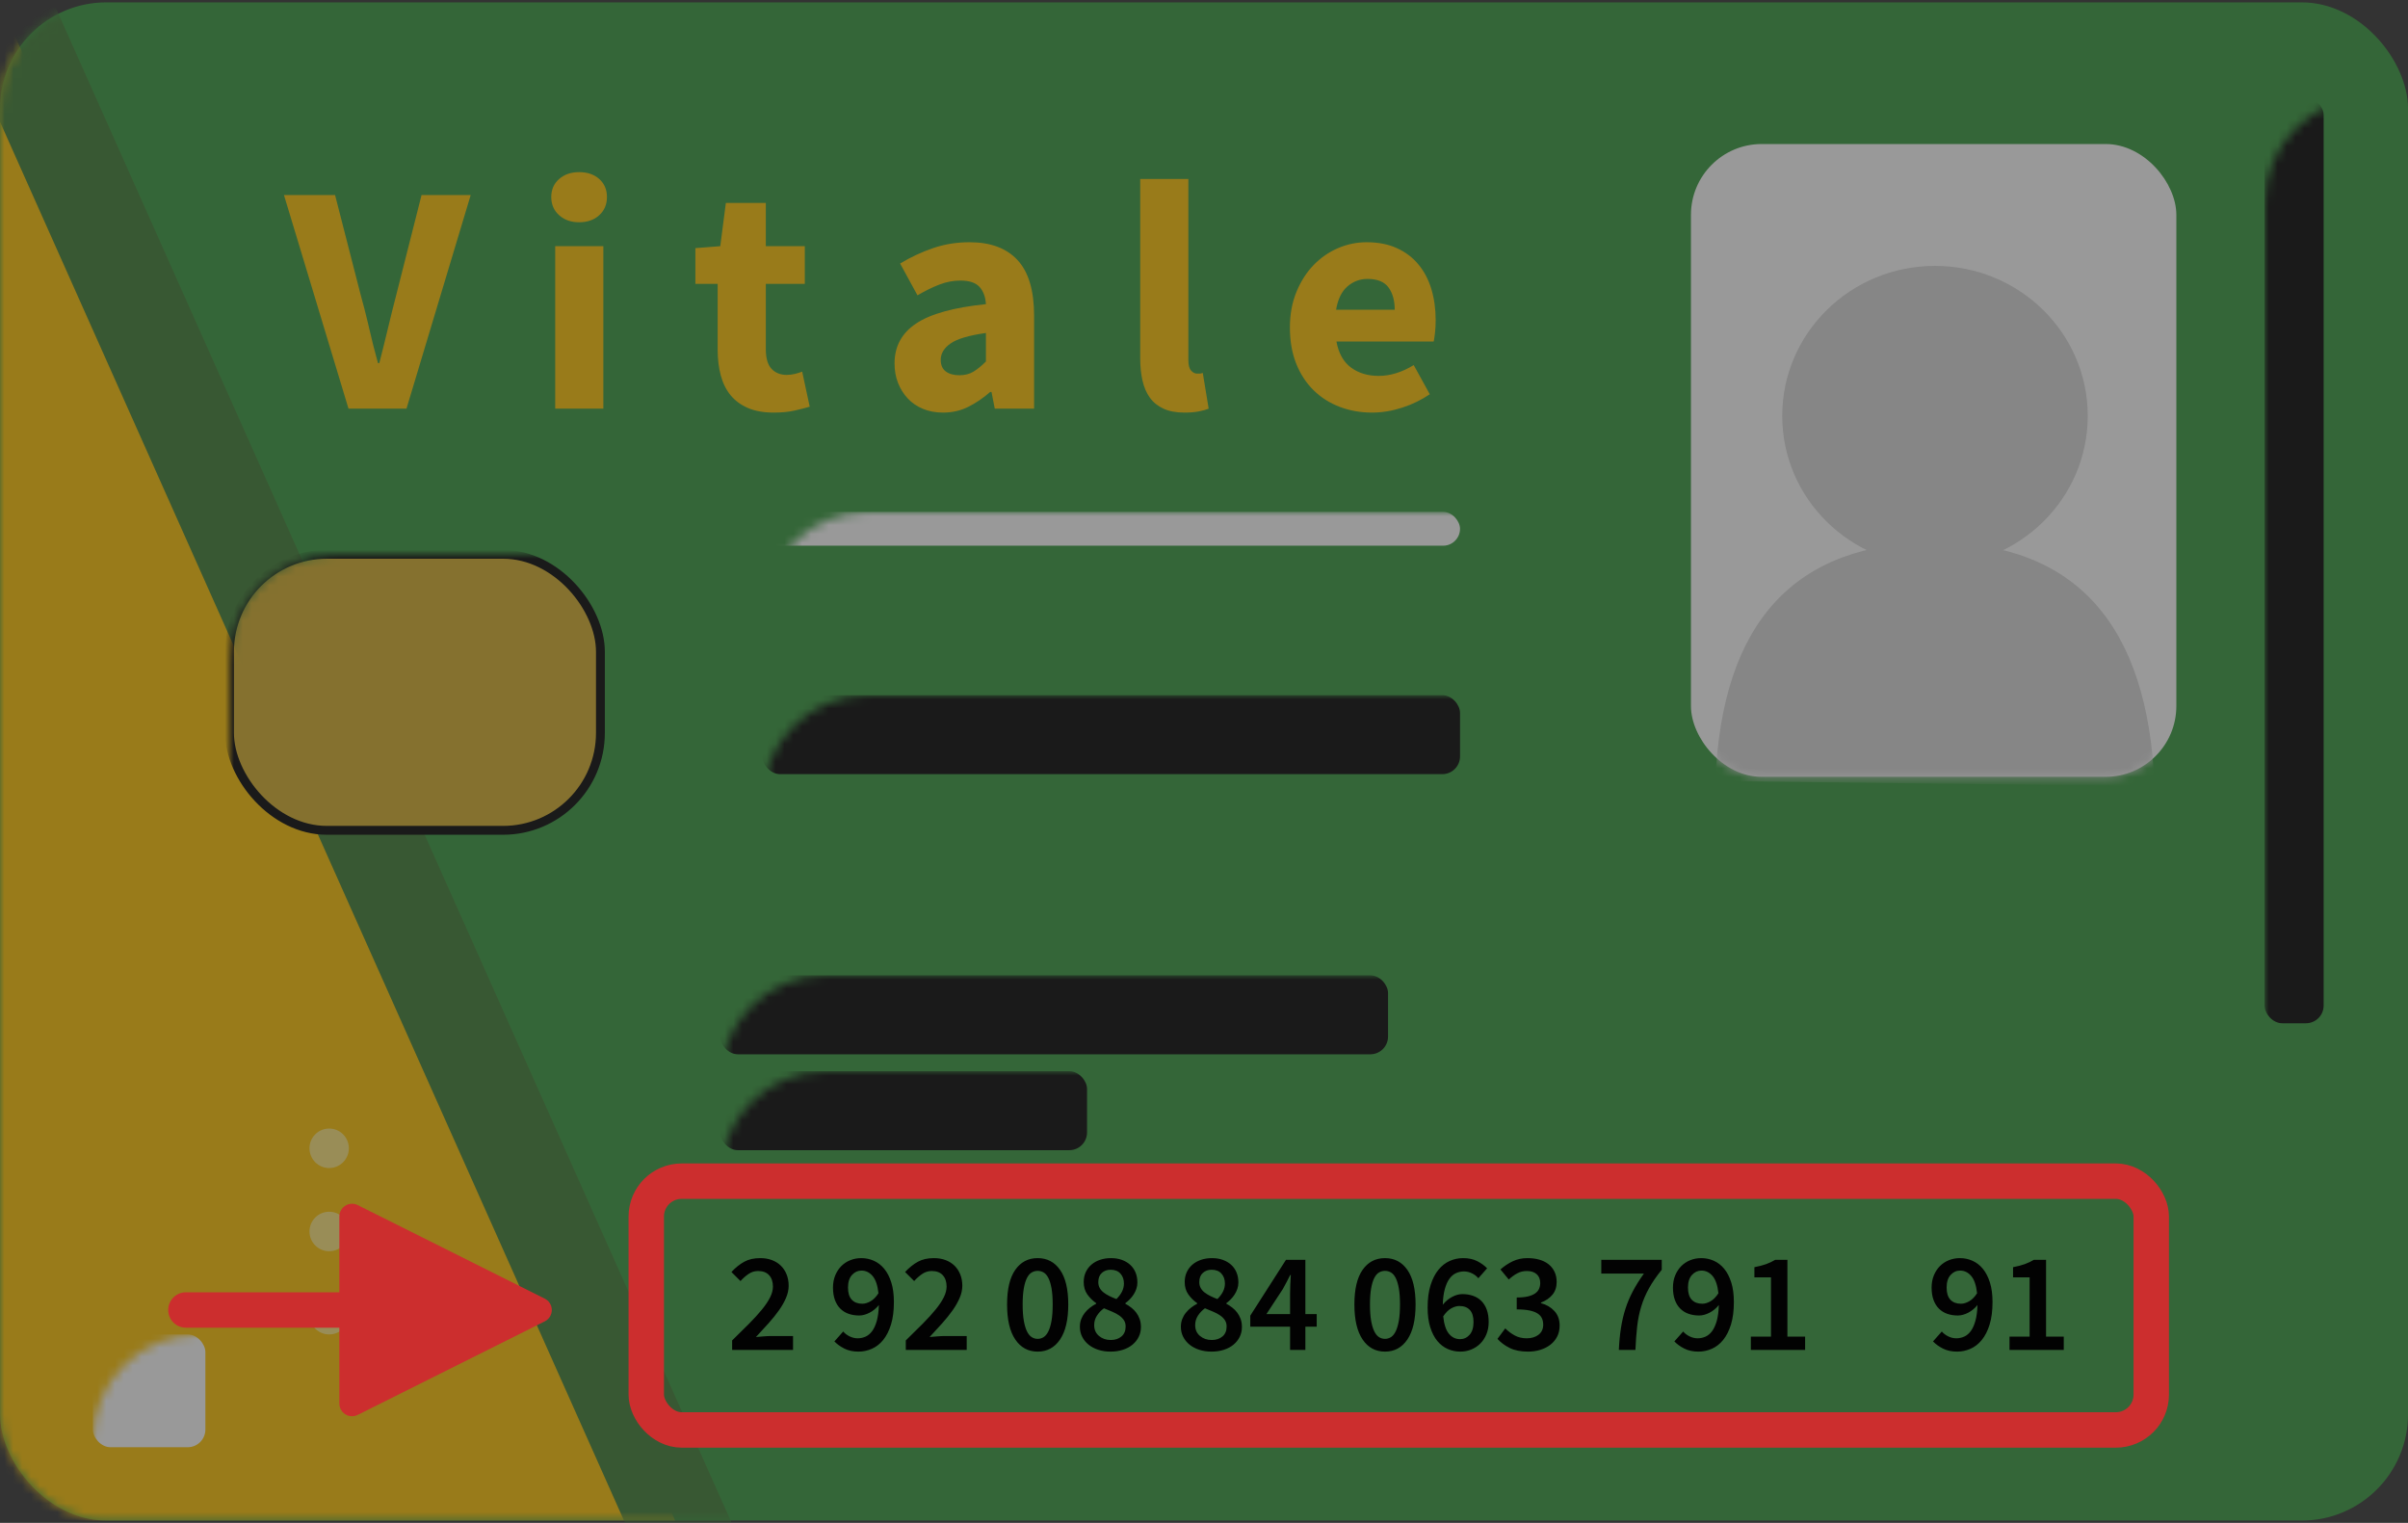 <?xml version="1.0" encoding="UTF-8"?>
<svg width="272px" height="172px" viewBox="0 0 272 172" version="1.1" xmlns="http://www.w3.org/2000/svg" xmlns:xlink="http://www.w3.org/1999/xlink">
    <rect x="0" y="0" width="272" height="172" fill="#333333" stroke="none"/>
    <title>30698833-874A-420A-9A1E-C88B70A566A1</title>
    <defs>
        <rect id="path-1" x="0" y="0" width="272" height="171.471" rx="12"></rect>
        <rect id="path-3" x="0" y="0" width="54.829" height="71.471" rx="8"></rect>
    </defs>
    <g id="Inscription" stroke="none" stroke-width="1" fill="none" fill-rule="evenodd">
        <g id="Illustration/-Carte-vitale-|-272-px---Avec-Clé" transform="translate(0.004, 0.266)">
            <g id="Group-3">
                <g id="Group-2" opacity="0.499">
                    <mask id="mask-2" fill="white">
                        <use xlink:href="#path-1"></use>
                    </mask>
                    <use id="Rectangle" fill="#35993C" xlink:href="#path-1"></use>
                    <polygon id="Rectangle-Copy" fill="#FFC300" mask="url(#mask-2)" points="9.09494702e-13 0 76.262 171.471 9.63734803e-13 171.471"></polygon>
                    <path d="M9.09494702e-13,-5.68434189e-14 C9.09494702e-13,-5.68434189e-14 25.421,56.978 76.262,170.935" id="Line" stroke="#3D7D32" stroke-width="11" stroke-linecap="square" mask="url(#mask-2)"></path>
                    <ellipse id="Oval" fill="#FFE77B" mask="url(#mask-2)" cx="37.178" cy="129.426" rx="2.224" ry="2.23"></ellipse>
                    <ellipse id="Oval-Copy-2" fill="#FFE77B" mask="url(#mask-2)" cx="37.178" cy="138.822" rx="2.224" ry="2.23"></ellipse>
                    <ellipse id="Oval-Copy-3" fill="#FFE77B" mask="url(#mask-2)" cx="37.178" cy="148.219" rx="2.224" ry="2.23"></ellipse>
                    <ellipse id="Oval-Copy-4" fill="#FFE77B" mask="url(#mask-2)" cx="46.551" cy="148.219" rx="2.224" ry="2.23"></ellipse>
                    <rect id="Rectangle-Copy-7" fill="#FFFFFF" mask="url(#mask-2)" x="10.486" y="150.448" width="12.71" height="12.741" rx="2"></rect>
                    <path d="M45.911,45.889 L53.163,21.765 L47.613,21.765 L44.764,33.013 C44.418,34.345 44.098,35.634 43.802,36.879 C43.506,38.125 43.185,39.414 42.84,40.746 L42.84,40.746 L42.692,40.746 C42.322,39.414 41.995,38.125 41.711,36.879 L41.536,36.127 C41.295,35.116 41.027,34.078 40.731,33.013 L40.731,33.013 L37.845,21.765 L32.073,21.765 L39.362,45.889 L45.911,45.889 Z M65.41,24.836 C66.347,24.836 67.106,24.571 67.685,24.04 C68.265,23.51 68.555,22.825 68.555,21.987 C68.555,21.148 68.265,20.47 67.685,19.952 C67.106,19.434 66.347,19.175 65.41,19.175 C64.497,19.175 63.745,19.434 63.153,19.952 C62.561,20.47 62.265,21.148 62.265,21.987 C62.265,22.825 62.561,23.51 63.153,24.04 C63.745,24.571 64.497,24.836 65.41,24.836 Z M68.148,45.889 L68.148,27.537 L62.709,27.537 L62.709,45.889 L68.148,45.889 Z M87.388,46.333 C88.276,46.333 89.053,46.259 89.719,46.111 C90.385,45.963 90.964,45.815 91.458,45.667 L91.458,45.667 L90.607,41.708 C90.36,41.806 90.083,41.893 89.774,41.967 C89.466,42.041 89.164,42.078 88.868,42.078 C88.152,42.078 87.579,41.85 87.147,41.393 C86.716,40.937 86.5,40.191 86.5,39.155 L86.5,39.155 L86.5,31.792 L90.903,31.792 L90.903,27.537 L86.5,27.537 L86.5,22.653 L81.986,22.653 L81.357,27.537 L78.545,27.759 L78.545,31.792 L81.061,31.792 L81.061,39.229 C81.061,40.289 81.178,41.258 81.412,42.133 C81.647,43.009 82.017,43.755 82.522,44.372 C83.028,44.988 83.682,45.469 84.483,45.815 C85.285,46.16 86.253,46.333 87.388,46.333 Z M106.517,46.333 C107.553,46.333 108.502,46.117 109.366,45.685 C110.229,45.254 111.055,44.692 111.845,44.002 L111.845,44.002 L111.993,44.002 L112.363,45.889 L116.803,45.889 L116.803,35.381 C116.803,32.544 116.18,30.454 114.934,29.109 C113.689,27.765 111.882,27.093 109.514,27.093 C108.058,27.093 106.683,27.315 105.388,27.759 C104.093,28.203 102.854,28.782 101.67,29.498 L101.67,29.498 L103.631,33.087 C104.519,32.569 105.351,32.162 106.128,31.866 C106.905,31.57 107.688,31.422 108.478,31.422 C109.489,31.422 110.211,31.662 110.642,32.143 C111.074,32.624 111.314,33.272 111.364,34.086 C107.738,34.456 105.111,35.183 103.483,36.269 C101.855,37.354 101.041,38.859 101.041,40.783 C101.041,41.572 101.17,42.3 101.429,42.966 C101.688,43.632 102.052,44.218 102.521,44.723 C102.989,45.229 103.563,45.624 104.241,45.907 C104.92,46.191 105.678,46.333 106.517,46.333 Z M108.367,42.115 C107.725,42.115 107.214,41.973 106.831,41.689 C106.449,41.406 106.258,40.968 106.258,40.376 C106.258,39.66 106.628,39.044 107.368,38.526 C108.108,38.008 109.44,37.613 111.364,37.342 L111.364,37.342 L111.364,40.561 C110.87,41.054 110.402,41.436 109.958,41.708 C109.514,41.979 108.983,42.115 108.367,42.115 Z M133.786,46.333 C134.402,46.333 134.939,46.29 135.395,46.203 C135.852,46.117 136.228,46.012 136.524,45.889 L136.524,45.889 L135.858,41.856 C135.71,41.905 135.593,41.93 135.506,41.93 L135.506,41.93 L135.192,41.93 C134.97,41.93 134.754,41.819 134.544,41.597 C134.335,41.375 134.23,40.98 134.23,40.413 L134.23,40.413 L134.23,19.952 L128.791,19.952 L128.791,40.191 C128.791,41.128 128.877,41.973 129.05,42.725 C129.222,43.478 129.5,44.119 129.882,44.649 C130.265,45.18 130.776,45.593 131.418,45.889 C132.059,46.185 132.848,46.333 133.786,46.333 Z M154.987,46.333 C156.097,46.333 157.225,46.148 158.372,45.778 C159.519,45.408 160.561,44.902 161.499,44.261 L161.499,44.261 L159.686,40.968 C158.354,41.782 157.034,42.189 155.727,42.189 C154.493,42.189 153.451,41.874 152.6,41.245 C151.749,40.616 151.2,39.636 150.954,38.304 L150.954,38.304 L161.943,38.304 C161.992,38.082 162.041,37.749 162.091,37.305 C162.14,36.861 162.165,36.392 162.165,35.899 C162.165,34.641 162.004,33.475 161.684,32.402 C161.363,31.329 160.876,30.398 160.222,29.609 C159.569,28.819 158.755,28.203 157.78,27.759 C156.806,27.315 155.665,27.093 154.358,27.093 C153.248,27.093 152.175,27.315 151.139,27.759 C150.103,28.203 149.184,28.838 148.382,29.664 C147.581,30.491 146.933,31.502 146.44,32.698 C145.946,33.895 145.7,35.233 145.7,36.713 C145.7,38.242 145.934,39.599 146.403,40.783 C146.871,41.967 147.525,42.972 148.364,43.798 C149.202,44.625 150.189,45.254 151.324,45.685 C152.458,46.117 153.679,46.333 154.987,46.333 Z M157.54,34.715 L150.917,34.715 C151.114,33.531 151.54,32.655 152.193,32.088 C152.847,31.52 153.605,31.237 154.469,31.237 C155.579,31.237 156.368,31.557 156.837,32.199 C157.305,32.84 157.54,33.679 157.54,34.715 L157.54,34.715 Z" id="Vitale" fill="#FFC300" fill-rule="nonzero" mask="url(#mask-2)"></path>
                    <rect id="Rectangle" stroke="#000000" fill="#D6AF2A" mask="url(#mask-2)" x="25.921" y="62.338" width="41.897" height="31.176" rx="11"></rect>
                    <rect id="Rectangle-Copy-6" fill="#FFFFFF" mask="url(#mask-2)" x="86.112" y="57.546" width="78.804" height="3.822" rx="1.911"></rect>
                    <rect id="Rectangle" fill="#000000" mask="url(#mask-2)" x="86.112" y="78.249" width="78.804" height="8.919" rx="2"></rect>
                    <rect id="Rectangle-Copy-2" fill="#000000" mask="url(#mask-2)" x="81.346" y="109.89" width="75.438" height="8.919" rx="2"></rect>
                    <rect id="Rectangle-Copy-3" fill="#000000" mask="url(#mask-2)" x="81.346" y="120.72" width="41.438" height="8.919" rx="2"></rect>
                    <rect id="Rectangle-Copy-5" fill="#000000" mask="url(#mask-2)" x="255.794" y="10.723" width="6.673" height="104.582" rx="2"></rect>
                    <g id="Group" mask="url(#mask-2)">
                        <g transform="translate(191, 16)">
                            <mask id="mask-4" fill="white">
                                <use xlink:href="#path-3"></use>
                            </mask>
                            <use id="Rectangle" stroke="none" fill="#FFFFFF" fill-rule="evenodd" xlink:href="#path-3"></use>
                            <ellipse id="Oval" stroke="none" fill="#D8D8D8" fill-rule="evenodd" mask="url(#mask-4)" cx="27.566" cy="30.706" rx="17.255" ry="16.941"></ellipse>
                            <path d="M2.762,71.944 C3.481,53.981 11.749,45 27.566,45 C43.383,45 51.65,54.176 52.369,72.529 L2.762,71.944 Z" id="Path-2" stroke="none" fill="#D8D8D8" fill-rule="evenodd" mask="url(#mask-4)"></path>
                        </g>
                    </g>
                </g>
                <path d="M89.576,152.198 L89.576,150.63 L87.08,150.63 C86.834,150.63 86.557,150.643 86.248,150.67 C85.938,150.696 85.65,150.72 85.384,150.742 C85.885,150.208 86.36,149.691 86.808,149.19 C87.256,148.688 87.648,148.2 87.984,147.726 C88.32,147.251 88.586,146.782 88.784,146.318 C88.981,145.854 89.08,145.398 89.08,144.95 C89.08,144.48 89.002,144.054 88.848,143.67 C88.693,143.286 88.477,142.958 88.2,142.686 C87.922,142.414 87.586,142.203 87.192,142.054 C86.797,141.904 86.354,141.83 85.864,141.83 C85.16,141.83 84.56,141.966 84.064,142.238 C83.568,142.51 83.085,142.896 82.616,143.398 L82.616,143.398 L83.64,144.422 C83.917,144.112 84.218,143.846 84.544,143.622 C84.869,143.398 85.229,143.286 85.624,143.286 C86.168,143.286 86.584,143.443 86.872,143.758 C87.16,144.072 87.304,144.502 87.304,145.046 C87.304,145.43 87.197,145.835 86.984,146.262 C86.77,146.688 86.464,147.147 86.064,147.638 C85.664,148.128 85.178,148.662 84.608,149.238 C84.037,149.814 83.4,150.443 82.696,151.126 L82.696,151.126 L82.696,152.198 L89.576,152.198 Z M96.968,152.39 C97.49,152.39 97.994,152.283 98.48,152.07 C98.965,151.856 99.392,151.523 99.76,151.07 C100.128,150.616 100.421,150.038 100.64,149.334 C100.858,148.63 100.968,147.782 100.968,146.79 C100.968,145.936 100.869,145.198 100.672,144.574 C100.474,143.95 100.208,143.435 99.872,143.03 C99.536,142.624 99.144,142.323 98.696,142.126 C98.248,141.928 97.778,141.83 97.288,141.83 C96.85,141.83 96.437,141.907 96.048,142.062 C95.658,142.216 95.32,142.438 95.032,142.726 C94.744,143.014 94.514,143.363 94.344,143.774 C94.173,144.184 94.088,144.646 94.088,145.158 C94.088,145.691 94.16,146.155 94.304,146.55 C94.448,146.944 94.65,147.272 94.912,147.534 C95.173,147.795 95.485,147.99 95.848,148.118 C96.21,148.246 96.61,148.31 97.048,148.31 C97.421,148.31 97.81,148.206 98.216,147.998 C98.621,147.79 98.973,147.499 99.272,147.126 C99.25,147.83 99.173,148.422 99.04,148.902 C98.906,149.382 98.733,149.768 98.52,150.062 C98.306,150.355 98.058,150.566 97.776,150.694 C97.493,150.822 97.192,150.886 96.872,150.886 C96.562,150.886 96.261,150.814 95.968,150.67 C95.674,150.526 95.432,150.342 95.24,150.118 L95.24,150.118 L94.248,151.238 C94.557,151.558 94.936,151.83 95.384,152.054 C95.832,152.278 96.36,152.39 96.968,152.39 Z M97.4,146.982 C96.888,146.982 96.49,146.83 96.208,146.526 C95.925,146.222 95.784,145.766 95.784,145.158 C95.784,144.539 95.933,144.064 96.232,143.734 C96.53,143.403 96.888,143.238 97.304,143.238 C97.794,143.238 98.213,143.44 98.56,143.846 C98.906,144.251 99.128,144.902 99.224,145.798 C98.957,146.214 98.661,146.515 98.336,146.702 C98.01,146.888 97.698,146.982 97.4,146.982 Z M109.192,152.198 L109.192,150.63 L106.696,150.63 C106.45,150.63 106.173,150.643 105.864,150.67 C105.554,150.696 105.266,150.72 105,150.742 C105.501,150.208 105.976,149.691 106.424,149.19 C106.872,148.688 107.264,148.2 107.6,147.726 C107.936,147.251 108.202,146.782 108.4,146.318 C108.597,145.854 108.696,145.398 108.696,144.95 C108.696,144.48 108.618,144.054 108.464,143.67 C108.309,143.286 108.093,142.958 107.816,142.686 C107.538,142.414 107.202,142.203 106.808,142.054 C106.413,141.904 105.97,141.83 105.48,141.83 C104.776,141.83 104.176,141.966 103.68,142.238 C103.184,142.51 102.701,142.896 102.232,143.398 L102.232,143.398 L103.256,144.422 C103.533,144.112 103.834,143.846 104.16,143.622 C104.485,143.398 104.845,143.286 105.24,143.286 C105.784,143.286 106.2,143.443 106.488,143.758 C106.776,144.072 106.92,144.502 106.92,145.046 C106.92,145.43 106.813,145.835 106.6,146.262 C106.386,146.688 106.08,147.147 105.68,147.638 C105.28,148.128 104.794,148.662 104.224,149.238 C103.653,149.814 103.016,150.443 102.312,151.126 L102.312,151.126 L102.312,152.198 L109.192,152.198 Z M117.208,152.39 C118.274,152.39 119.117,151.934 119.736,151.022 C120.354,150.11 120.664,148.79 120.664,147.062 C120.664,145.344 120.354,144.043 119.736,143.158 C119.117,142.272 118.274,141.83 117.208,141.83 C116.141,141.83 115.298,142.27 114.68,143.15 C114.061,144.03 113.752,145.334 113.752,147.062 C113.752,148.79 114.061,150.11 114.68,151.022 C115.298,151.934 116.141,152.39 117.208,152.39 Z M117.208,150.95 C116.962,150.95 116.736,150.883 116.528,150.75 C116.32,150.616 116.141,150.395 115.992,150.086 C115.842,149.776 115.725,149.376 115.64,148.886 C115.554,148.395 115.512,147.787 115.512,147.062 C115.512,146.347 115.554,145.747 115.64,145.262 C115.725,144.776 115.842,144.384 115.992,144.086 C116.141,143.787 116.32,143.576 116.528,143.454 C116.736,143.331 116.962,143.27 117.208,143.27 C117.453,143.27 117.68,143.331 117.888,143.454 C118.096,143.576 118.274,143.787 118.424,144.086 C118.573,144.384 118.69,144.776 118.776,145.262 C118.861,145.747 118.904,146.347 118.904,147.062 C118.904,147.787 118.861,148.395 118.776,148.886 C118.69,149.376 118.573,149.776 118.424,150.086 C118.274,150.395 118.096,150.616 117.888,150.75 C117.68,150.883 117.453,150.95 117.208,150.95 Z M125.432,152.39 C125.944,152.39 126.413,152.32 126.84,152.182 C127.266,152.043 127.629,151.848 127.928,151.598 C128.226,151.347 128.458,151.054 128.624,150.718 C128.789,150.382 128.872,150.016 128.872,149.622 C128.872,149.28 128.824,148.976 128.728,148.71 C128.632,148.443 128.504,148.203 128.344,147.99 C128.184,147.776 127.997,147.587 127.784,147.422 C127.57,147.256 127.346,147.11 127.112,146.982 L127.112,146.982 L127.112,146.918 C127.272,146.8 127.434,146.659 127.6,146.494 C127.765,146.328 127.912,146.147 128.04,145.95 C128.168,145.752 128.272,145.539 128.352,145.31 C128.432,145.08 128.472,144.838 128.472,144.582 C128.472,144.166 128.402,143.79 128.264,143.454 C128.125,143.118 127.925,142.83 127.664,142.59 C127.402,142.35 127.088,142.163 126.72,142.03 C126.352,141.896 125.938,141.83 125.48,141.83 C125.042,141.83 124.634,141.894 124.256,142.022 C123.877,142.15 123.552,142.331 123.28,142.566 C123.008,142.8 122.794,143.083 122.64,143.414 C122.485,143.744 122.408,144.118 122.408,144.534 C122.408,145.078 122.544,145.542 122.816,145.926 C123.088,146.31 123.421,146.64 123.816,146.918 L123.816,146.918 L123.816,146.982 C123.57,147.11 123.338,147.259 123.12,147.43 C122.901,147.6 122.706,147.792 122.536,148.006 C122.365,148.219 122.229,148.456 122.128,148.718 C122.026,148.979 121.976,149.27 121.976,149.59 C121.976,150.006 122.064,150.384 122.24,150.726 C122.416,151.067 122.656,151.36 122.96,151.606 C123.264,151.851 123.626,152.043 124.048,152.182 C124.469,152.32 124.93,152.39 125.432,152.39 Z M126.104,146.454 C125.816,146.347 125.549,146.232 125.304,146.11 C125.058,145.987 124.842,145.854 124.656,145.71 C124.469,145.566 124.322,145.398 124.216,145.206 C124.109,145.014 124.056,144.79 124.056,144.534 C124.056,144.086 124.189,143.742 124.456,143.502 C124.722,143.262 125.053,143.142 125.448,143.142 C125.928,143.142 126.298,143.288 126.56,143.582 C126.821,143.875 126.952,144.246 126.952,144.694 C126.952,145.014 126.88,145.318 126.736,145.606 C126.592,145.894 126.381,146.176 126.104,146.454 Z M125.464,151.078 C124.941,151.078 124.498,150.926 124.136,150.622 C123.773,150.318 123.592,149.91 123.592,149.398 C123.592,149.003 123.696,148.646 123.904,148.326 C124.112,148.006 124.376,147.728 124.696,147.494 C125.037,147.632 125.357,147.766 125.656,147.894 C125.954,148.022 126.213,148.163 126.432,148.318 C126.65,148.472 126.824,148.648 126.952,148.846 C127.08,149.043 127.144,149.28 127.144,149.558 C127.144,150.038 126.986,150.411 126.672,150.678 C126.357,150.944 125.954,151.078 125.464,151.078 Z M136.84,152.39 C137.352,152.39 137.821,152.32 138.248,152.182 C138.674,152.043 139.037,151.848 139.336,151.598 C139.634,151.347 139.866,151.054 140.032,150.718 C140.197,150.382 140.28,150.016 140.28,149.622 C140.28,149.28 140.232,148.976 140.136,148.71 C140.04,148.443 139.912,148.203 139.752,147.99 C139.592,147.776 139.405,147.587 139.192,147.422 C138.978,147.256 138.754,147.11 138.52,146.982 L138.52,146.982 L138.52,146.918 C138.68,146.8 138.842,146.659 139.008,146.494 C139.173,146.328 139.32,146.147 139.448,145.95 C139.576,145.752 139.68,145.539 139.76,145.31 C139.84,145.08 139.88,144.838 139.88,144.582 C139.88,144.166 139.81,143.79 139.672,143.454 C139.533,143.118 139.333,142.83 139.072,142.59 C138.81,142.35 138.496,142.163 138.128,142.03 C137.76,141.896 137.346,141.83 136.888,141.83 C136.45,141.83 136.042,141.894 135.664,142.022 C135.285,142.15 134.96,142.331 134.688,142.566 C134.416,142.8 134.202,143.083 134.048,143.414 C133.893,143.744 133.816,144.118 133.816,144.534 C133.816,145.078 133.952,145.542 134.224,145.926 C134.496,146.31 134.829,146.64 135.224,146.918 L135.224,146.918 L135.224,146.982 C134.978,147.11 134.746,147.259 134.528,147.43 C134.309,147.6 134.114,147.792 133.944,148.006 C133.773,148.219 133.637,148.456 133.536,148.718 C133.434,148.979 133.384,149.27 133.384,149.59 C133.384,150.006 133.472,150.384 133.648,150.726 C133.824,151.067 134.064,151.36 134.368,151.606 C134.672,151.851 135.034,152.043 135.456,152.182 C135.877,152.32 136.338,152.39 136.84,152.39 Z M137.512,146.454 C137.224,146.347 136.957,146.232 136.712,146.11 C136.466,145.987 136.25,145.854 136.064,145.71 C135.877,145.566 135.73,145.398 135.624,145.206 C135.517,145.014 135.464,144.79 135.464,144.534 C135.464,144.086 135.597,143.742 135.864,143.502 C136.13,143.262 136.461,143.142 136.856,143.142 C137.336,143.142 137.706,143.288 137.968,143.582 C138.229,143.875 138.36,144.246 138.36,144.694 C138.36,145.014 138.288,145.318 138.144,145.606 C138,145.894 137.789,146.176 137.512,146.454 Z M136.872,151.078 C136.349,151.078 135.906,150.926 135.544,150.622 C135.181,150.318 135,149.91 135,149.398 C135,149.003 135.104,148.646 135.312,148.326 C135.52,148.006 135.784,147.728 136.104,147.494 C136.445,147.632 136.765,147.766 137.064,147.894 C137.362,148.022 137.621,148.163 137.84,148.318 C138.058,148.472 138.232,148.648 138.36,148.846 C138.488,149.043 138.552,149.28 138.552,149.558 C138.552,150.038 138.394,150.411 138.08,150.678 C137.765,150.944 137.362,151.078 136.872,151.078 Z M147.448,152.198 L147.448,149.574 L148.728,149.574 L148.728,148.15 L147.448,148.15 L147.448,142.022 L145.256,142.022 L141.224,148.326 L141.224,149.574 L145.72,149.574 L145.72,152.198 L147.448,152.198 Z M145.72,148.15 L143.048,148.15 L144.904,145.318 C145.053,145.04 145.197,144.774 145.336,144.518 C145.474,144.262 145.608,144 145.736,143.734 L145.736,143.734 L145.8,143.734 C145.778,144.032 145.76,144.384 145.744,144.79 C145.728,145.195 145.72,145.547 145.72,145.846 L145.72,148.15 Z M156.44,152.39 C157.506,152.39 158.349,151.934 158.968,151.022 C159.586,150.11 159.896,148.79 159.896,147.062 C159.896,145.344 159.586,144.043 158.968,143.158 C158.349,142.272 157.506,141.83 156.44,141.83 C155.373,141.83 154.53,142.27 153.912,143.15 C153.293,144.03 152.984,145.334 152.984,147.062 C152.984,148.79 153.293,150.11 153.912,151.022 C154.53,151.934 155.373,152.39 156.44,152.39 Z M156.44,150.95 C156.194,150.95 155.968,150.883 155.76,150.75 C155.552,150.616 155.373,150.395 155.224,150.086 C155.074,149.776 154.957,149.376 154.872,148.886 C154.786,148.395 154.744,147.787 154.744,147.062 C154.744,146.347 154.786,145.747 154.872,145.262 C154.957,144.776 155.074,144.384 155.224,144.086 C155.373,143.787 155.552,143.576 155.76,143.454 C155.968,143.331 156.194,143.27 156.44,143.27 C156.685,143.27 156.912,143.331 157.12,143.454 C157.328,143.576 157.506,143.787 157.656,144.086 C157.805,144.384 157.922,144.776 158.008,145.262 C158.093,145.747 158.136,146.347 158.136,147.062 C158.136,147.787 158.093,148.395 158.008,148.886 C157.922,149.376 157.805,149.776 157.656,150.086 C157.506,150.395 157.328,150.616 157.12,150.75 C156.912,150.883 156.685,150.95 156.44,150.95 Z M164.952,152.39 C165.389,152.39 165.802,152.31 166.192,152.15 C166.581,151.99 166.92,151.766 167.208,151.478 C167.496,151.19 167.725,150.84 167.896,150.43 C168.066,150.019 168.152,149.558 168.152,149.046 C168.152,148.512 168.08,148.048 167.936,147.654 C167.792,147.259 167.589,146.931 167.328,146.67 C167.066,146.408 166.752,146.214 166.384,146.086 C166.016,145.958 165.613,145.894 165.176,145.894 C164.802,145.894 164.416,146 164.016,146.214 C163.616,146.427 163.266,146.72 162.968,147.094 C162.989,146.39 163.066,145.798 163.2,145.318 C163.333,144.838 163.506,144.451 163.72,144.158 C163.933,143.864 164.181,143.654 164.464,143.526 C164.746,143.398 165.048,143.334 165.368,143.334 C165.677,143.334 165.978,143.406 166.272,143.55 C166.565,143.694 166.802,143.878 166.984,144.102 L166.984,144.102 L167.976,142.982 C167.666,142.662 167.29,142.39 166.848,142.166 C166.405,141.942 165.874,141.83 165.256,141.83 C164.733,141.83 164.232,141.936 163.752,142.15 C163.272,142.363 162.848,142.694 162.48,143.142 C162.112,143.59 161.816,144.166 161.592,144.87 C161.368,145.574 161.256,146.422 161.256,147.414 C161.256,148.267 161.354,149.008 161.552,149.638 C161.749,150.267 162.016,150.784 162.352,151.19 C162.688,151.595 163.08,151.896 163.528,152.094 C163.976,152.291 164.45,152.39 164.952,152.39 Z M164.92,150.982 C164.418,150.982 164,150.779 163.664,150.374 C163.328,149.968 163.112,149.312 163.016,148.406 C163.304,147.979 163.608,147.678 163.928,147.502 C164.248,147.326 164.552,147.238 164.84,147.238 C165.352,147.238 165.746,147.387 166.024,147.686 C166.301,147.984 166.44,148.438 166.44,149.046 C166.44,149.675 166.293,150.155 166,150.486 C165.706,150.816 165.346,150.982 164.92,150.982 Z M172.6,152.39 C173.09,152.39 173.552,152.323 173.984,152.19 C174.416,152.056 174.794,151.864 175.12,151.614 C175.445,151.363 175.701,151.056 175.888,150.694 C176.074,150.331 176.168,149.915 176.168,149.446 C176.168,148.774 175.968,148.224 175.568,147.798 C175.168,147.371 174.664,147.078 174.056,146.918 L174.056,146.918 L174.056,146.854 C174.61,146.64 175.045,146.342 175.36,145.958 C175.674,145.574 175.832,145.094 175.832,144.518 C175.832,144.091 175.752,143.71 175.592,143.374 C175.432,143.038 175.208,142.755 174.92,142.526 C174.632,142.296 174.285,142.123 173.88,142.006 C173.474,141.888 173.026,141.83 172.536,141.83 C171.928,141.83 171.376,141.947 170.88,142.182 C170.384,142.416 169.917,142.726 169.48,143.11 L169.48,143.11 L170.424,144.246 C170.733,143.958 171.05,143.726 171.376,143.55 C171.701,143.374 172.066,143.286 172.472,143.286 C172.941,143.286 173.309,143.406 173.576,143.646 C173.842,143.886 173.976,144.219 173.976,144.646 C173.976,144.88 173.93,145.099 173.84,145.302 C173.749,145.504 173.6,145.678 173.392,145.822 C173.184,145.966 172.912,146.078 172.576,146.158 C172.24,146.238 171.821,146.278 171.32,146.278 L171.32,146.278 L171.32,147.622 C171.896,147.622 172.376,147.662 172.76,147.742 C173.144,147.822 173.45,147.936 173.68,148.086 C173.909,148.235 174.072,148.416 174.168,148.63 C174.264,148.843 174.312,149.083 174.312,149.35 C174.312,149.83 174.138,150.206 173.792,150.478 C173.445,150.75 172.994,150.886 172.44,150.886 C171.928,150.886 171.474,150.776 171.08,150.558 C170.685,150.339 170.333,150.075 170.024,149.766 L170.024,149.766 L169.144,150.95 C169.506,151.355 169.965,151.696 170.52,151.974 C171.074,152.251 171.768,152.39 172.6,152.39 Z M184.728,152.198 C184.77,151.206 184.837,150.315 184.928,149.526 C185.018,148.736 185.17,147.992 185.384,147.294 C185.597,146.595 185.888,145.912 186.256,145.246 C186.624,144.579 187.106,143.878 187.704,143.142 L187.704,143.142 L187.704,142.022 L180.872,142.022 L180.872,143.574 L185.688,143.574 C185.197,144.256 184.781,144.92 184.44,145.566 C184.098,146.211 183.818,146.875 183.6,147.558 C183.381,148.24 183.213,148.958 183.096,149.71 C182.978,150.462 182.898,151.291 182.856,152.198 L182.856,152.198 L184.728,152.198 Z M191.848,152.39 C192.37,152.39 192.874,152.283 193.36,152.07 C193.845,151.856 194.272,151.523 194.64,151.07 C195.008,150.616 195.301,150.038 195.52,149.334 C195.738,148.63 195.848,147.782 195.848,146.79 C195.848,145.936 195.749,145.198 195.552,144.574 C195.354,143.95 195.088,143.435 194.752,143.03 C194.416,142.624 194.024,142.323 193.576,142.126 C193.128,141.928 192.658,141.83 192.168,141.83 C191.73,141.83 191.317,141.907 190.928,142.062 C190.538,142.216 190.2,142.438 189.912,142.726 C189.624,143.014 189.394,143.363 189.224,143.774 C189.053,144.184 188.968,144.646 188.968,145.158 C188.968,145.691 189.04,146.155 189.184,146.55 C189.328,146.944 189.53,147.272 189.792,147.534 C190.053,147.795 190.365,147.99 190.728,148.118 C191.09,148.246 191.49,148.31 191.928,148.31 C192.301,148.31 192.69,148.206 193.096,147.998 C193.501,147.79 193.853,147.499 194.152,147.126 C194.13,147.83 194.053,148.422 193.92,148.902 C193.786,149.382 193.613,149.768 193.4,150.062 C193.186,150.355 192.938,150.566 192.656,150.694 C192.373,150.822 192.072,150.886 191.752,150.886 C191.442,150.886 191.141,150.814 190.848,150.67 C190.554,150.526 190.312,150.342 190.12,150.118 L190.12,150.118 L189.128,151.238 C189.437,151.558 189.816,151.83 190.264,152.054 C190.712,152.278 191.24,152.39 191.848,152.39 Z M192.28,146.982 C191.768,146.982 191.37,146.83 191.088,146.526 C190.805,146.222 190.664,145.766 190.664,145.158 C190.664,144.539 190.813,144.064 191.112,143.734 C191.41,143.403 191.768,143.238 192.184,143.238 C192.674,143.238 193.093,143.44 193.44,143.846 C193.786,144.251 194.008,144.902 194.104,145.798 C193.837,146.214 193.541,146.515 193.216,146.702 C192.89,146.888 192.578,146.982 192.28,146.982 Z M203.896,152.198 L203.896,150.694 L201.896,150.694 L201.896,142.022 L200.52,142.022 C200.2,142.214 199.856,142.376 199.488,142.51 C199.12,142.643 198.68,142.758 198.168,142.854 L198.168,142.854 L198.168,144.006 L200.04,144.006 L200.04,150.694 L197.768,150.694 L197.768,152.198 L203.896,152.198 Z M221.064,152.39 C221.586,152.39 222.09,152.283 222.576,152.07 C223.061,151.856 223.488,151.523 223.856,151.07 C224.224,150.616 224.517,150.038 224.736,149.334 C224.954,148.63 225.064,147.782 225.064,146.79 C225.064,145.936 224.965,145.198 224.768,144.574 C224.57,143.95 224.304,143.435 223.968,143.03 C223.632,142.624 223.24,142.323 222.792,142.126 C222.344,141.928 221.874,141.83 221.384,141.83 C220.946,141.83 220.533,141.907 220.144,142.062 C219.754,142.216 219.416,142.438 219.128,142.726 C218.84,143.014 218.61,143.363 218.44,143.774 C218.269,144.184 218.184,144.646 218.184,145.158 C218.184,145.691 218.256,146.155 218.4,146.55 C218.544,146.944 218.746,147.272 219.008,147.534 C219.269,147.795 219.581,147.99 219.944,148.118 C220.306,148.246 220.706,148.31 221.144,148.31 C221.517,148.31 221.906,148.206 222.312,147.998 C222.717,147.79 223.069,147.499 223.368,147.126 C223.346,147.83 223.269,148.422 223.136,148.902 C223.002,149.382 222.829,149.768 222.616,150.062 C222.402,150.355 222.154,150.566 221.872,150.694 C221.589,150.822 221.288,150.886 220.968,150.886 C220.658,150.886 220.357,150.814 220.064,150.67 C219.77,150.526 219.528,150.342 219.336,150.118 L219.336,150.118 L218.344,151.238 C218.653,151.558 219.032,151.83 219.48,152.054 C219.928,152.278 220.456,152.39 221.064,152.39 Z M221.496,146.982 C220.984,146.982 220.586,146.83 220.304,146.526 C220.021,146.222 219.88,145.766 219.88,145.158 C219.88,144.539 220.029,144.064 220.328,143.734 C220.626,143.403 220.984,143.238 221.4,143.238 C221.89,143.238 222.309,143.44 222.656,143.846 C223.002,144.251 223.224,144.902 223.32,145.798 C223.053,146.214 222.757,146.515 222.432,146.702 C222.106,146.888 221.794,146.982 221.496,146.982 Z M233.112,152.198 L233.112,150.694 L231.112,150.694 L231.112,142.022 L229.736,142.022 C229.416,142.214 229.072,142.376 228.704,142.51 C228.336,142.643 227.896,142.758 227.384,142.854 L227.384,142.854 L227.384,144.006 L229.256,144.006 L229.256,150.694 L226.984,150.694 L226.984,152.198 L233.112,152.198 Z" id="292088406379191" fill="#020202" fill-rule="nonzero"></path>
            </g>
            <rect id="Rectangle" stroke="#CC2E2E" stroke-width="4" x="72.996" y="133.138" width="170" height="28.099" rx="4"></rect>
            <path id="Line-4" d="M39.761,135.689 C39.983,135.689 40.202,135.741 40.401,135.841 L40.401,135.841 L61.537,146.409 C62.244,146.762 62.531,147.622 62.178,148.329 C62.039,148.607 61.814,148.831 61.537,148.97 L61.537,148.97 L40.401,159.538 C39.694,159.892 38.834,159.605 38.48,158.898 C38.381,158.699 38.329,158.48 38.329,158.257 L38.329,158.257 L38.328,149.689 L20.996,149.689 C19.891,149.689 18.996,148.794 18.996,147.689 C18.996,146.635 19.812,145.771 20.846,145.695 L20.996,145.689 L38.328,145.689 L38.329,137.121 C38.329,136.377 38.897,135.765 39.623,135.696 Z" fill="#CC2E2E" fill-rule="nonzero"></path>
        </g>
    </g>
</svg>